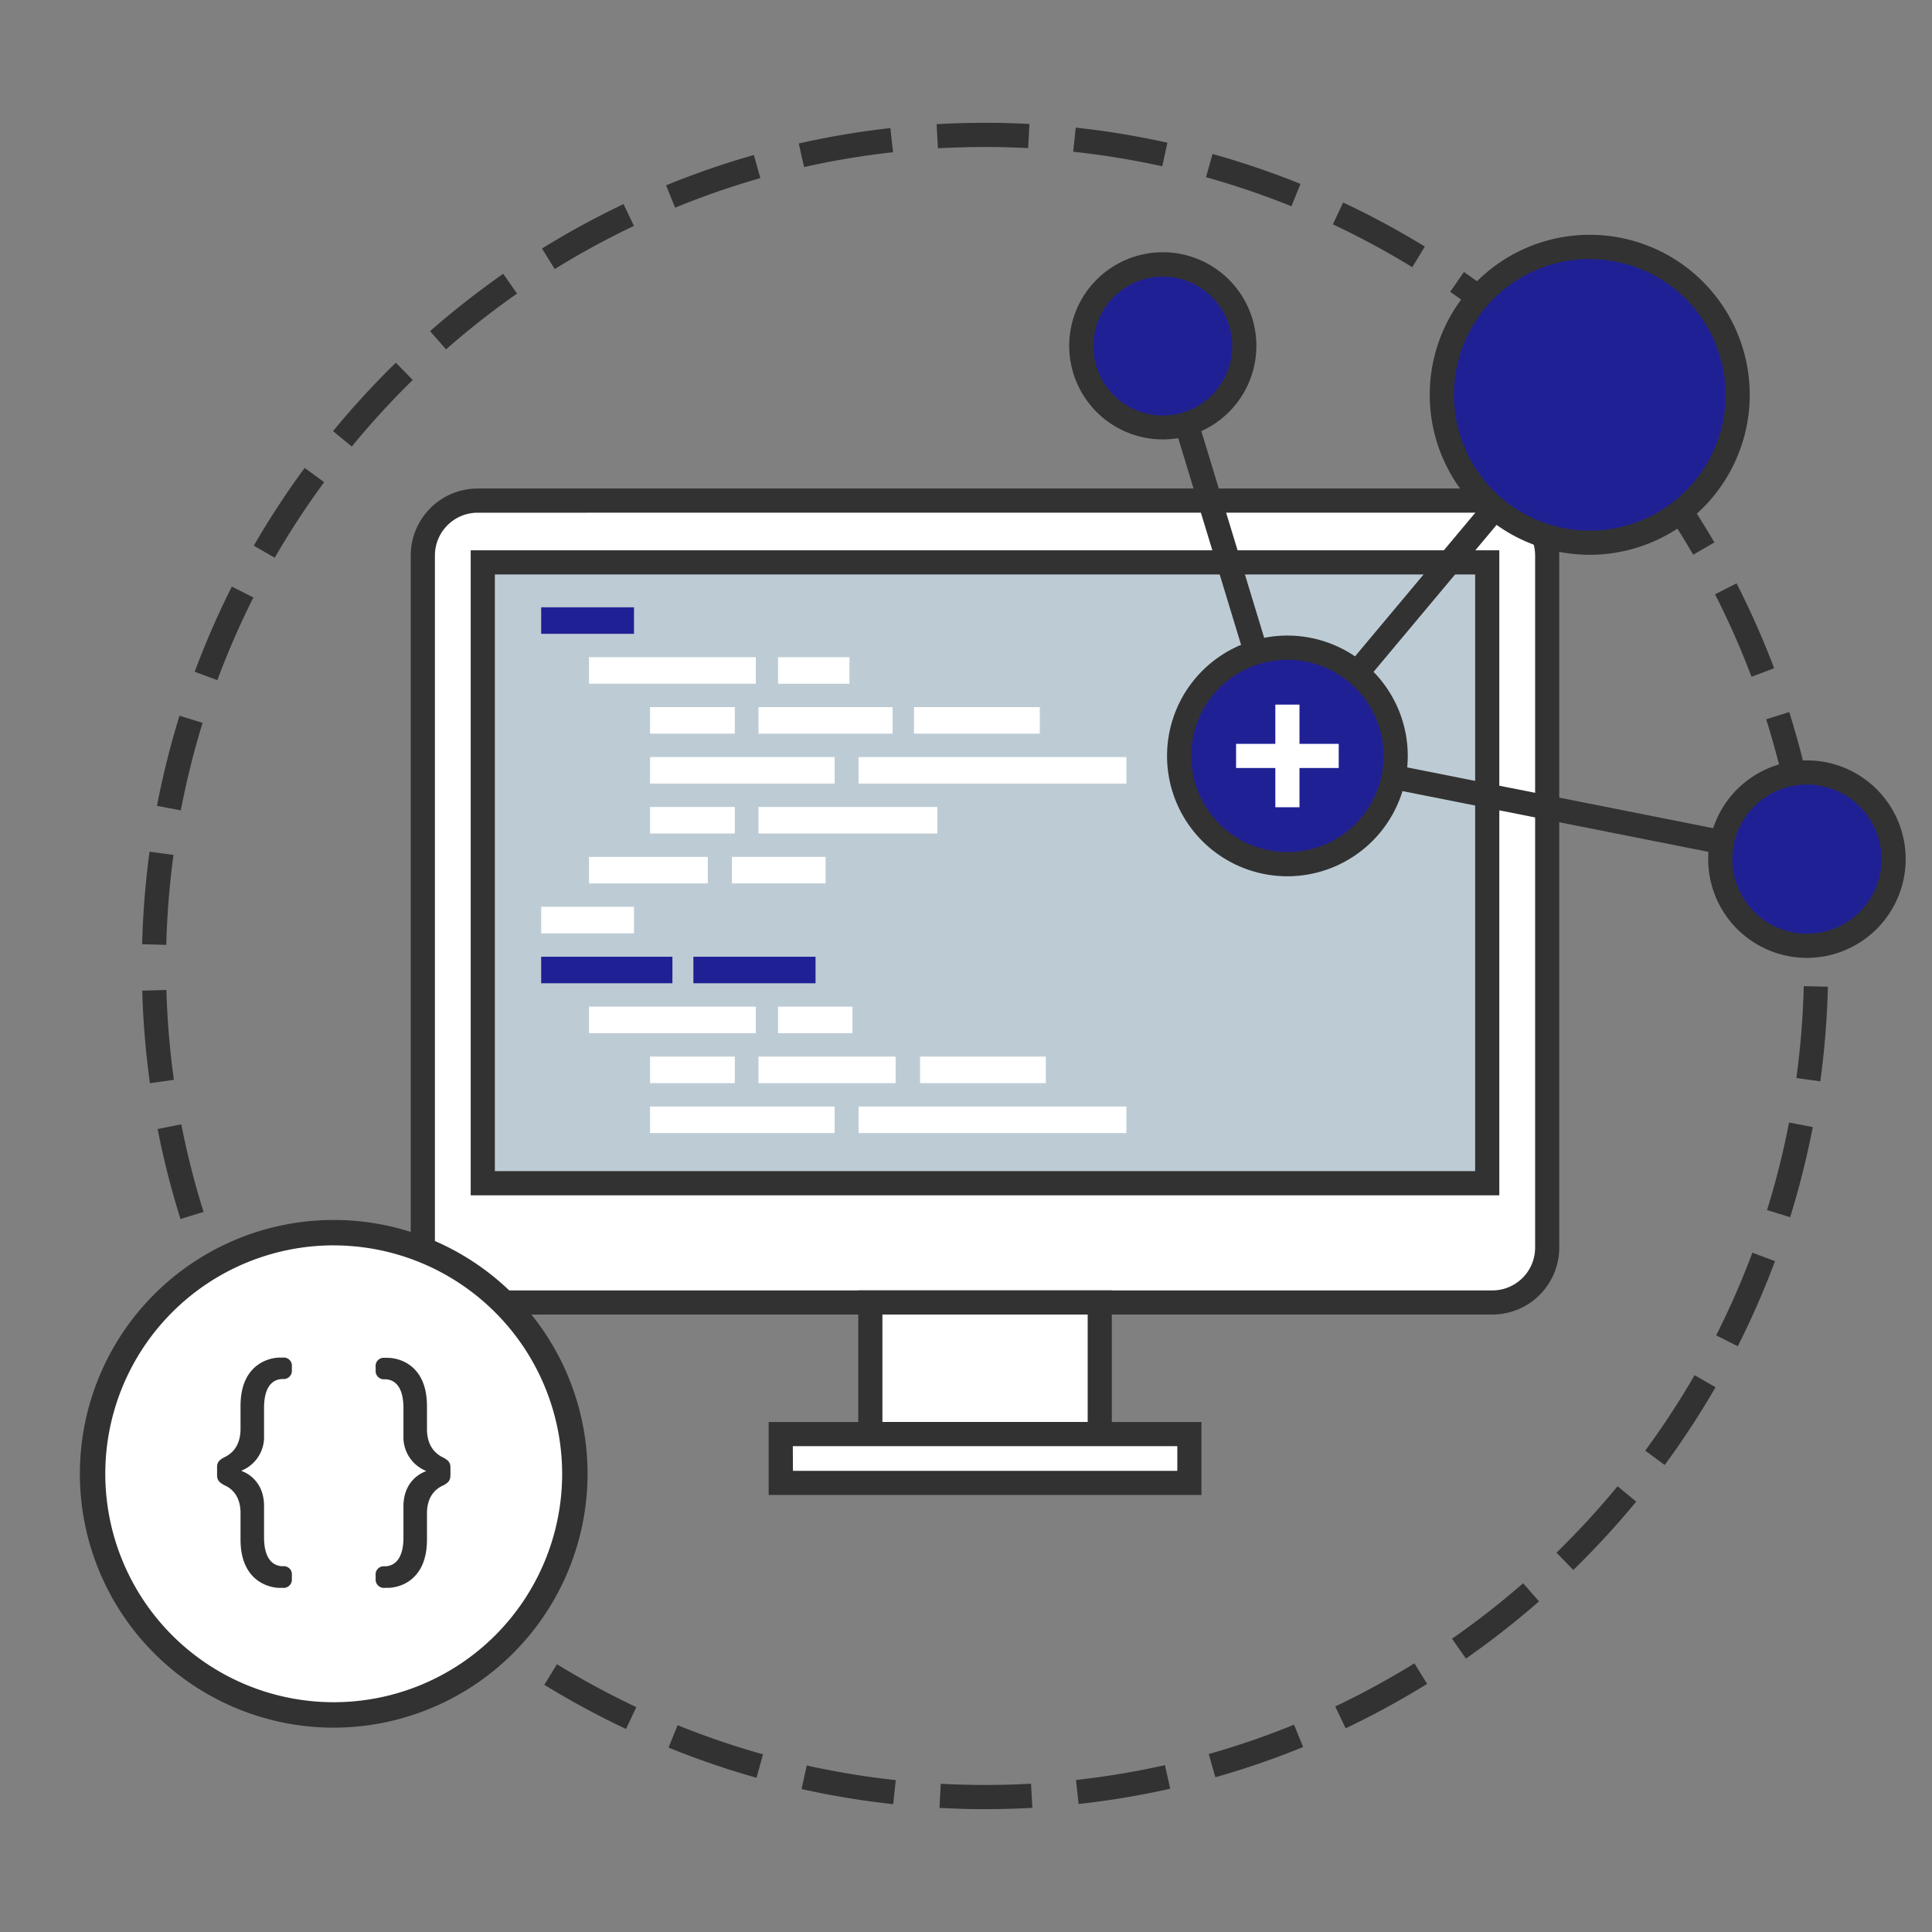 <svg width="640" height="640" xmlns="http://www.w3.org/2000/svg">
 <rect width="100%" height="100%" fill="#808080" stroke="none"/>
 <title>DCSL_service-Icons_2017</title>

 <g>
  <title>background</title>
  <rect fill="none" id="canvas_background" height="602" width="802" y="-1" x="-1"/>
 </g>
 <g>
  <title>Layer 1</title>
  <path id="svg_1" fill="#323232" d="m326.43,599.3c-2.53,0 -5.12,0 -7.69,-0.1s-5,-0.17 -7.53,-0.3l0.43,-8c2.42,0.13 4.88,0.23 7.32,0.29c7.6,0.2 15.14,0.1 22.58,-0.32l0.44,8c-5.14,0.28 -10.37,0.43 -15.55,0.43zm-30.55,-1.65a280.29,280.29 0 0 1 -30.36,-5l1.73,-7.81a272.31,272.31 0 0 0 29.48,4.85l-0.85,7.96zm61.43,0l-0.88,-8a271.24,271.24 0 0 0 29.47,-4.92l1.75,7.81a279.06,279.06 0 0 1 -30.34,5.06l0,0.05zm-106.71,-8.74a278.63,278.63 0 0 1 -29.13,-10l3,-7.42a270.3,270.3 0 0 0 28.29,9.66l-2.16,7.76zm152,-0.16l-2.18,-7.7a270,270 0 0 0 28.25,-9.73l3,7.41a278.07,278.07 0 0 1 -29.09,10.02l0.02,0zm-195.22,-16a279.69,279.69 0 0 1 -27.07,-14.64l4.19,-6.82a271.64,271.64 0 0 0 26.29,14.22l-3.41,7.24zm238.37,-0.24l-3.43,-7.23a272.12,272.12 0 0 0 26.23,-14.28l4.2,6.81a280,280 0 0 1 -27.02,14.73l0.02,-0.03zm-278.36,-22.79a281.12,281.12 0 0 1 -24.29,-18.89l5.25,-6a273.58,273.58 0 0 0 23.59,18.35l-4.55,6.54zm318.22,-0.3l-4.61,-6.57a273.53,273.53 0 0 0 23.56,-18.38l5.26,6a281.75,281.75 0 0 1 -24.21,18.95zm-353.84,-29a282,282 0 0 1 -20.86,-22.61l6.17,-5.1a273.92,273.92 0 0 0 20.27,22l-5.58,5.71zm389.41,-0.35l-5.58,-5.73a274.15,274.15 0 0 0 20.24,-22l6.18,5.09a281.87,281.87 0 0 1 -20.84,22.64zm-419.75,-34.39a281.28,281.28 0 0 1 -16.87,-25.68l6.92,-4a273,273 0 0 0 16.39,25l-6.44,4.68zm450,-0.4l-6.43,-4.74a272,272 0 0 0 16.36,-25l6.93,4a280.46,280.46 0 0 1 -16.82,25.74l-0.04,0zm-474.22,-38.82a279.23,279.23 0 0 1 -12.41,-28.13l7.49,-2.82a271.4,271.4 0 0 0 12.05,27.33l-7.13,3.62zm498.43,-0.5l-7.14,-3.61a270.62,270.62 0 0 0 12,-27.38l7.49,2.8a278.52,278.52 0 0 1 -12.35,28.23l0,-0.04zm-515.85,-42.15a278.54,278.54 0 0 1 -7.58,-29.81l7.85,-1.54a270.57,270.57 0 0 0 7.37,29l-7.64,2.35zm533.21,-0.59l-7.64,-2.38a270.51,270.51 0 0 0 7.29,-29l7.85,1.52a278.5,278.5 0 0 1 -7.5,29.86zm-543.33,-44.4a280.67,280.67 0 0 1 -2.55,-30.65l8,-0.23a272.89,272.89 0 0 0 2.48,29.77l-7.93,1.11zm553.33,-0.62l-7.93,-1.09a275.23,275.23 0 0 0 2.43,-29.79l0,-0.64l8,0.18l0,0.65a283.31,283.31 0 0 1 -2.5,30.69zm-547.91,-45.2l-8,-0.21l0,-0.33a283.84,283.84 0 0 1 2.45,-30.33l7.93,1.07a275.71,275.71 0 0 0 -2.38,29.47l0,0.33zm542.38,-1.26a272.85,272.85 0 0 0 -2.47,-29.74l7.92,-1.11a280.6,280.6 0 0 1 2.59,30.64l-8.04,0.21zm-537.57,-43.29l-7.9,-1.51a278.58,278.58 0 0 1 7.47,-29.85l7.64,2.37a270.73,270.73 0 0 0 -7.21,28.99zm532.57,-1.22a270,270 0 0 0 -7.4,-28.95l7.63,-2.41a278.42,278.42 0 0 1 7.62,29.81l-7.85,1.55zm-520.47,-41.91l-7.5,-2.79a278.85,278.85 0 0 1 12.3,-28.21l7.14,3.6a270.52,270.52 0 0 0 -11.94,27.4zm508.21,-1.13a271.16,271.16 0 0 0 -12.08,-27.31l7.13,-3.64a279,279 0 0 1 12.44,28.12l-7.49,2.83zm-489.21,-39.43l-6.93,-4a280.31,280.31 0 0 1 16.86,-25.76l6.45,4.73a272.34,272.34 0 0 0 -16.38,25.03zm469.9,-1a273.23,273.23 0 0 0 -16.42,-25l6.52,-4.76a281.13,281.13 0 0 1 16.91,25.69l-7.01,4.07zm-444.4,-35.86l-6.18,-5.08a282.1,282.1 0 0 1 20.81,-22.67l5.59,5.72a274,274 0 0 0 -20.17,22.04l-0.05,-0.01zm418.81,-0.9a274.23,274.23 0 0 0 -20.31,-21.9l5.57,-5.75a282,282 0 0 1 20.89,22.58l-6.15,5.07zm-387.57,-31.3l-5.27,-6a281.84,281.84 0 0 1 24.23,-19l4.58,6.56a273.82,273.82 0 0 0 -23.54,18.48l0,-0.04zm356.26,-0.7a273.2,273.2 0 0 0 -23.61,-18.32l4.55,-6.58a281.1,281.1 0 0 1 24.3,18.9l-5.24,6zm-320.24,-25.87l-4.21,-6.8a280.34,280.34 0 0 1 27,-14.72l3.45,7.22a271.89,271.89 0 0 0 -26.24,14.3zm284.08,-0.62a271.3,271.3 0 0 0 -26.31,-14.19l3.4,-7.24a279.27,279.27 0 0 1 27.07,14.6l-4.16,6.83zm-244.2,-19.71l-3,-7.4a278.5,278.5 0 0 1 29.08,-10.06l2.16,7.66a270.49,270.49 0 0 0 -28.24,9.8zm204.17,-0.47a270.23,270.23 0 0 0 -28.3,-9.63l2.15,-7.7a278.36,278.36 0 0 1 29.14,9.92l-2.99,7.41zm-161.45,-13l-1.76,-7.8a279.06,279.06 0 0 1 30.34,-5.1l0.89,8a271.11,271.11 0 0 0 -29.47,4.91l0,-0.01zm118.64,-0.25a272.25,272.25 0 0 0 -29.49,-4.81l0.85,-8a280.19,280.19 0 0 1 30.36,5l-1.72,7.81zm-74.29,-5.95l-0.45,-8c5.25,-0.3 10.58,-0.45 15.86,-0.45l0,0c2.55,0 5.14,0 7.69,0.1c2.4,0.06 4.82,0.16 7.2,0.29l-0.42,8c-2.31,-0.12 -4.67,-0.21 -7,-0.28c-2.48,-0.07 -5,-0.1 -7.47,-0.1l0,0c-5.12,0.01 -10.29,0.16 -15.4,0.44l-0.01,0z"/>
  <rect id="svg_2" fill="#fff" ry="18.17" rx="18.17" height="265.62" width="372.45" y="165.84" x="140.07"/>
  <path id="svg_3" fill="#323232" d="m494.36,435.46l-336.13,0a22.19,22.19 0 0 1 -22.17,-22.17l0,-229.29a22.19,22.19 0 0 1 22.17,-22.17l336.13,0a22.19,22.19 0 0 1 22.16,22.17l0,229.3a22.19,22.19 0 0 1 -22.16,22.16zm-336.13,-265.62a14.18,14.18 0 0 0 -14.16,14.16l0,229.3a14.18,14.18 0 0 0 14.17,14.17l336.12,0a14.18,14.18 0 0 0 14.17,-14.17l0,-229.3a14.18,14.18 0 0 0 -14.17,-14.17l-336.13,0.01z"/>
  <rect id="svg_4" fill="#fff" height="43.6" width="76.03" y="431.46" x="288.28"/>
  <path id="svg_5" fill="#323232" d="m368.31,479.06l-84,0l0,-51.6l84,0l0,51.6zm-76,-8l68,0l0,-35.6l-68,0l0,35.6z"/>
  <rect id="svg_6" fill="#bdccd4" height="213.64" width="340.74" y="182.3" x="155.93"/>
  <path id="svg_7" fill="#323232" d="m488.66,190.3l0,197.65l-324.73,0l0,-197.65l324.73,0m8,-8l-340.73,0l0,213.65l340.73,0l0,-213.65z"/>
  <rect id="svg_8" fill="#fff" height="16.16" width="135.33" y="475.06" x="258.63"/>
  <path id="svg_9" fill="#323232" d="m398,495.23l-143.37,0l0,-24.17l143.37,0l0,24.17zm-135.33,-8l127.33,0l0,-8.17l-127.37,0l0.04,8.17z"/>
  <rect id="svg_10" fill="#202095" height="8.79" width="30.75" y="201.17" x="179.27"/>
  <rect id="svg_11" fill="#fff" height="8.79" width="30.75" y="300.39" x="179.27"/>
  <rect id="svg_12" fill="#fff" height="8.79" width="55.25" y="217.7" x="195.12"/>
  <rect id="svg_13" fill="#fff" transform="rotate(180 539.14,444.2) " height="8.79" width="23.64" y="661.9" x="796.89"/>
  <rect id="svg_14" fill="#fff" height="8.79" width="28.08" y="234.24" x="215.34"/>
  <rect id="svg_15" fill="#fff" height="8.79" width="41.66" y="234.24" x="302.78"/>
  <rect id="svg_16" fill="#fff" height="8.79" width="44.43" y="234.24" x="251.26"/>
  <rect id="svg_17" fill="#fff" height="8.79" width="28.08" y="267.32" x="215.34"/>
  <rect id="svg_18" fill="#fff" height="8.79" width="59.25" y="267.32" x="251.26"/>
  <rect id="svg_19" fill="#fff" height="8.79" width="61.14" y="250.78" x="215.34"/>
  <rect id="svg_20" fill="#fff" height="8.79" width="88.7" y="250.78" x="284.42"/>
  <rect id="svg_21" fill="#fff" transform="rotate(180 515.95,576.5) " height="8.79" width="31.03" y="860.36" x="758.41"/>
  <rect id="svg_22" fill="#fff" height="8.79" width="39.34" y="283.86" x="195.12"/>
  <rect id="svg_23" fill="#202095" height="8.79" width="43.48" y="316.93" x="179.27"/>
  <rect id="svg_24" fill="#202095" height="8.79" width="40.47" y="316.93" x="229.69"/>
  <rect id="svg_25" fill="#fff" height="8.79" width="55.25" y="333.47" x="195.12"/>
  <rect id="svg_26" fill="#fff" transform="rotate(180 540.14,675.73) " height="8.79" width="24.64" y="1009.2" x="797.89"/>
  <rect id="svg_27" fill="#fff" height="8.79" width="28.08" y="350.01" x="215.34"/>
  <rect id="svg_28" fill="#fff" height="8.79" width="41.66" y="350.01" x="304.78"/>
  <rect id="svg_29" fill="#fff" height="8.79" width="45.43" y="350.01" x="251.26"/>
  <rect id="svg_30" fill="#fff" height="8.79" width="61.14" y="366.55" x="215.34"/>
  <rect id="svg_31" fill="#fff" height="8.79" width="88.7" y="366.55" x="284.42"/>
  <rect id="svg_32" fill="#323232" transform="rotate(-16.91 -35.53,125.91) " height="141.95" width="8" y="237.44" x="366.3"/>
  <polygon id="svg_33" fill="#323232" points="597.79 288.52 419.07 253.02 523.55 128.24 529.68 133.37 433.87 247.8 599.35 280.68 597.79 288.52"/>
  <circle id="svg_34" fill="#202095" r="35.87" cy="250.41" cx="426.47"/>
  <path id="svg_35" fill="#323232" d="m426.47,290.28a39.87,39.87 0 1 1 39.87,-39.87a39.91,39.91 0 0 1 -39.87,39.87zm0,-71.74a31.87,31.87 0 1 0 31.87,31.87a31.9,31.9 0 0 0 -31.87,-31.87z"/>
  <circle id="svg_36" fill="#202095" r="26.96" cy="114.6" cx="385.19"/>
  <path id="svg_37" fill="#323232" d="m385.19,145.56a31,31 0 1 1 31,-31a31,31 0 0 1 -31,31zm0,-53.92a23,23 0 1 0 23,23a23,23 0 0 0 -23,-23.01l0,0.01z"/>
  <circle id="svg_38" fill="#202095" r="48.98" cy="130.8" cx="526.62"/>
  <path id="svg_39" fill="#323232" d="m526.62,183.78a53,53 0 1 1 53,-53a53,53 0 0 1 -53,53zm0,-98a45,45 0 1 0 45,45a45,45 0 0 0 -45,-44.95l0,-0.05z"/>
  <circle id="svg_40" fill="#fff" r="79.88" cy="488.22" cx="110.55"/>
  <path id="svg_41" fill="#323232" d="m110.55,572.31a84.09,84.09 0 1 1 84.09,-84.09a84.19,84.19 0 0 1 -84.09,84.09zm0,-159.77a75.67,75.67 0 1 0 75.67,75.67a75.76,75.76 0 0 0 -75.67,-75.66l0,-0.01z"/>
  <circle id="svg_42" fill="#202095" r="28.71" cy="284.6" cx="598.57"/>
  <path id="svg_43" fill="#323232" d="m598.57,317.31a32.71,32.71 0 1 1 32.71,-32.71a32.75,32.75 0 0 1 -32.71,32.71zm0,-57.42a24.71,24.71 0 1 0 24.71,24.71a24.74,24.74 0 0 0 -24.71,-24.71z"/>
  <rect id="svg_44" fill="#fff" height="8" width="34" y="246.41" x="409.47"/>
  <rect id="svg_45" fill="#fff" height="34" width="8" y="233.41" x="422.47"/>
  <path id="svg_46" fill="#323232" d="m79.68,501.24c0,-5.94 -3.2,-8.31 -5.3,-9.22c-1.55,-0.82 -2.47,-1.55 -2.47,-3.38l0,-2.64c0,-1.74 0.91,-2.47 2.47,-3.29c2.1,-1 5.3,-3.38 5.3,-9.41l0,-7.58c0,-13.88 9.59,-16 13,-16l1,0a2.7,2.7 0 0 1 3,3l0,1.1a2.74,2.74 0 0 1 -3,3c-1.83,0 -6.21,0.73 -6.21,9.59l0,9.13a12,12 0 0 1 -7.4,11.6l0,0.18s7.4,2.19 7.4,11.6l0,10.32c0,8.77 4.38,9.59 6.21,9.59a2.7,2.7 0 0 1 3,3l0,1.17a2.74,2.74 0 0 1 -3,3l-1,0c-3.38,0 -13,-2.1 -13,-16l0,-8.76z"/>
  <path id="svg_47" fill="#323232" d="m127.44,518.86c1.83,0 6.21,-0.82 6.21,-9.59l0,-10.27c0,-9.41 7.4,-11.6 7.4,-11.6l0,-0.18a12,12 0 0 1 -7.4,-11.6l0,-9.13c0,-8.86 -4.38,-9.59 -6.21,-9.59a2.74,2.74 0 0 1 -3,-3l0,-1.1a2.7,2.7 0 0 1 3,-3l1,0c3.47,0 13,2.1 13,16l0,7.58c0,6 3.2,8.4 5.3,9.41c1.55,0.82 2.47,1.55 2.47,3.29l0,2.65c0,1.83 -0.91,2.56 -2.47,3.38c-2.1,0.91 -5.3,3.29 -5.3,9.22l0,8.67c0,13.88 -9.5,16 -13,16l-1,0a2.74,2.74 0 0 1 -3,-3l0,-1.1a2.7,2.7 0 0 1 3,-3.04z"/>
 </g>
</svg>
